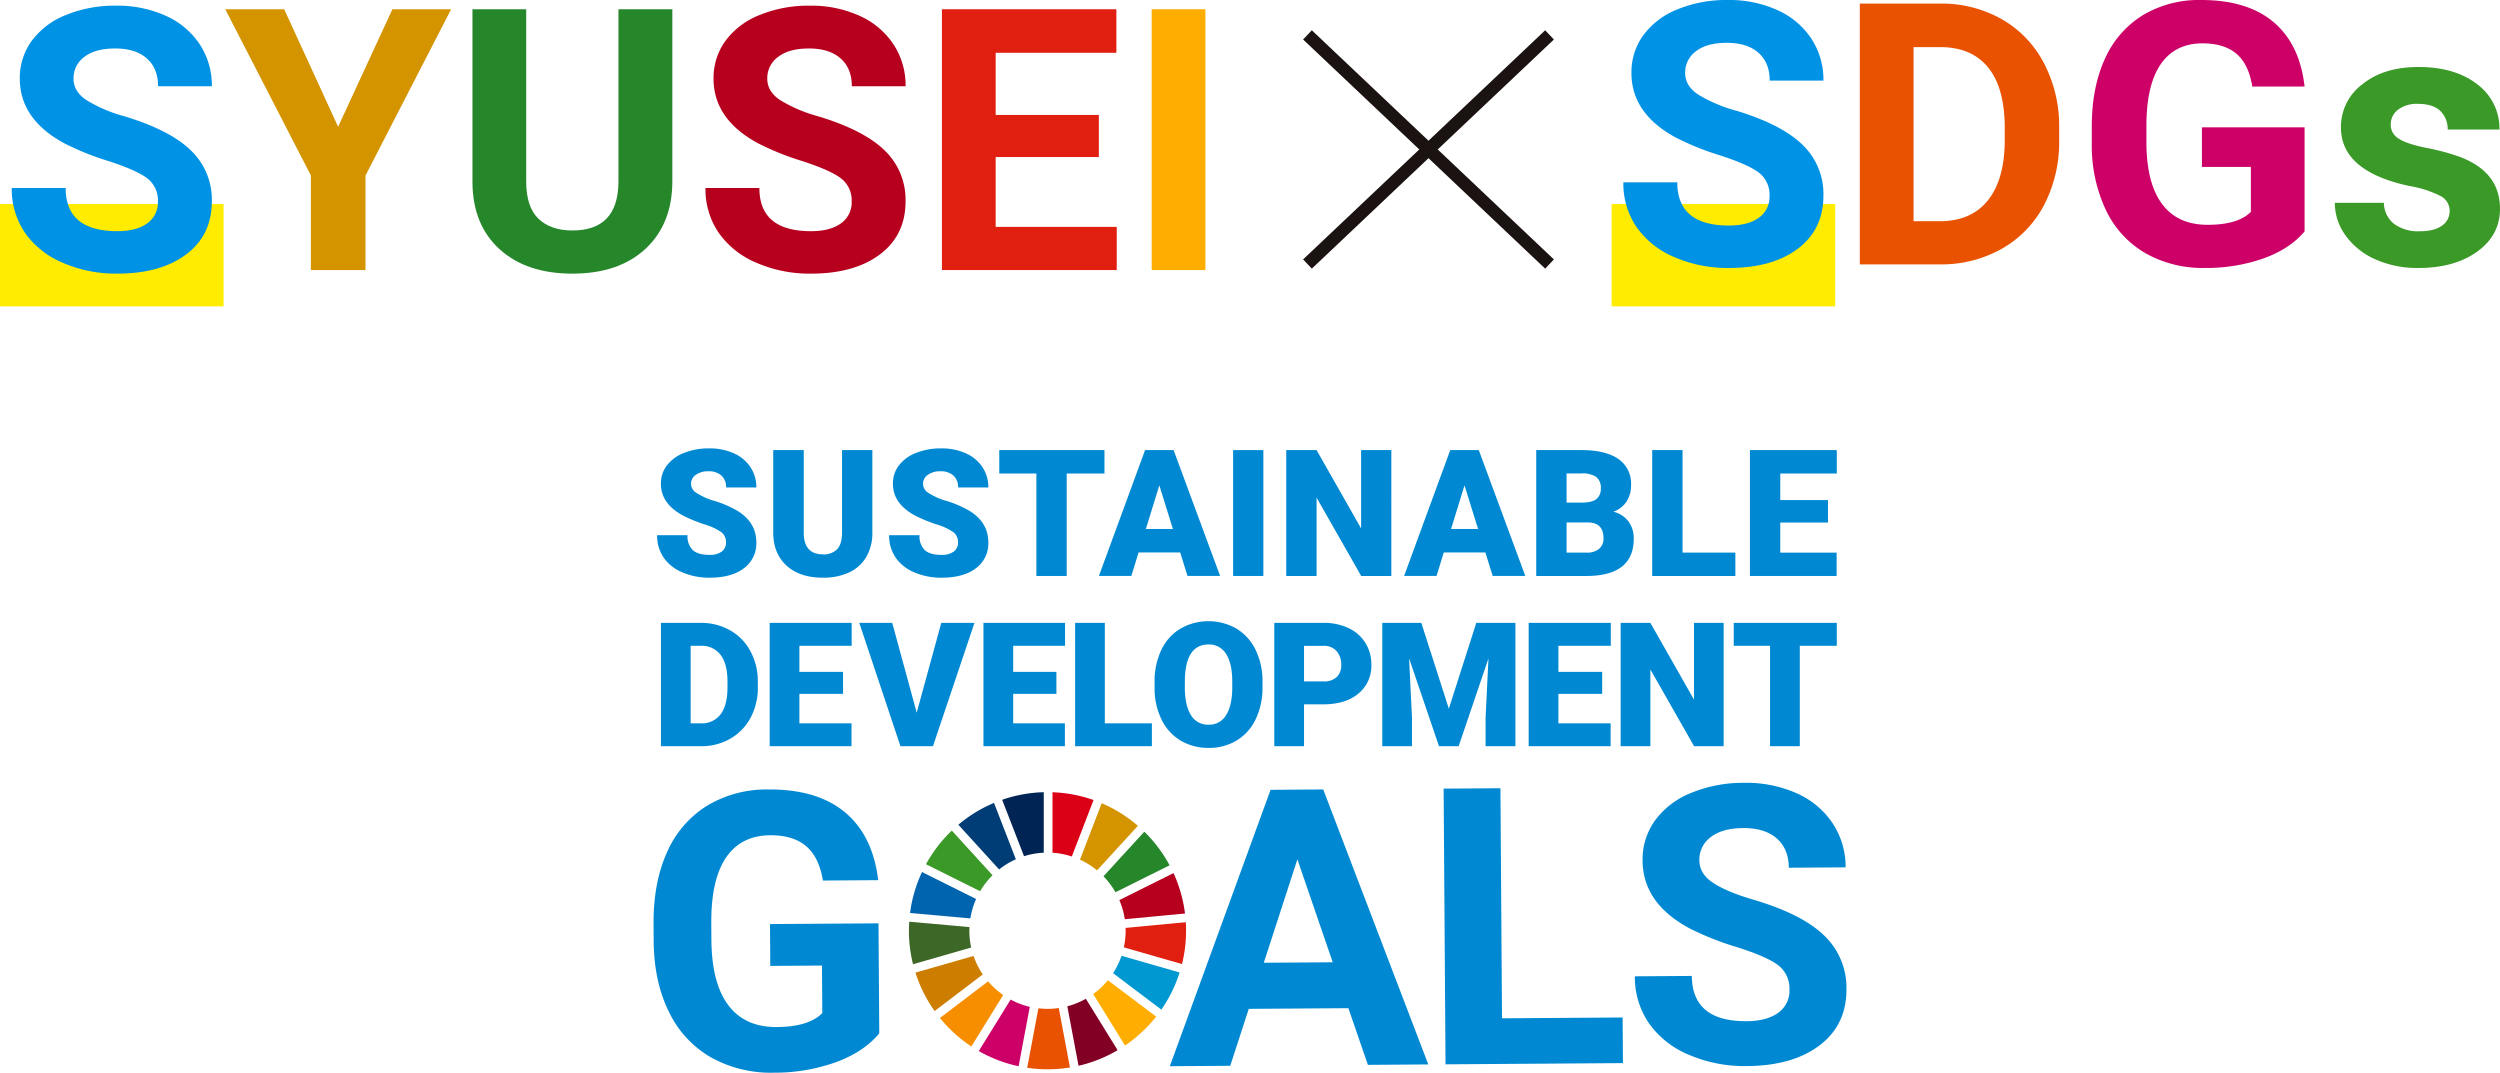 <svg xmlns="http://www.w3.org/2000/svg" width="788" height="338.115" viewBox="0 0 788 338.115">
  <g id="グループ_1582" data-name="グループ 1582" transform="translate(-306 -181.673)">
    <g id="グループ_1091" data-name="グループ 1091" transform="translate(512 323)">
      <g id="グループ_1090" data-name="グループ 1090" transform="translate(0 105.409)">
        <path id="パス_1136" data-name="パス 1136" d="M241.637,591.7q-4.8,5.823-13.606,9.076a57.234,57.234,0,0,1-19.556,3.327,38.782,38.782,0,0,1-19.818-4.789,32.839,32.839,0,0,1-13.229-14.2q-4.691-9.338-4.894-21.992l-.041-5.909q-.088-13.01,4.234-22.561A32.454,32.454,0,0,1,187.279,520a36.454,36.454,0,0,1,19.334-5.175q15.458-.106,24.222,7.206t10.471,21.386l-17.428.119q-1.246-7.452-5.357-10.887t-11.274-3.384q-9.131.062-13.858,6.958t-4.7,20.446l.038,5.55q.092,13.668,5.333,20.615t15.267,6.88q10.087-.07,14.354-4.4l-.1-14.979-16.295.11-.09-13.189,34.2-.233Z" transform="translate(-170.491 -512.727)" fill="#0089d2"/>
        <path id="パス_1137" data-name="パス 1137" d="M337.653,583.769l-31.393.214-5.847,17.947-19.039.129,31.756-87.122,16.592-.113,33.12,86.678-19.039.131Zm-26.659-14.322,21.725-.148-11.142-32.453Z" transform="translate(-118.644 -512.727)" fill="#0089d2"/>
        <path id="パス_1138" data-name="パス 1138" d="M358.58,587.082l38.019-.26.1,14.384-55.924.382-.593-86.9,17.906-.122Z" transform="translate(-91.147 -512.848)" fill="#0089d2"/>
        <path id="パス_1139" data-name="パス 1139" d="M429.98,578.6a9.188,9.188,0,0,0-3.635-7.764q-3.6-2.692-12.929-5.643a91.147,91.147,0,0,1-14.783-5.838q-14.859-7.9-14.949-21.444a20.982,20.982,0,0,1,3.883-12.59,25.9,25.9,0,0,1,11.34-8.7,42.95,42.95,0,0,1,16.661-3.217,39.066,39.066,0,0,1,16.616,3.26,26.419,26.419,0,0,1,11.375,9.442,24.919,24.919,0,0,1,4.124,13.938l-17.907.123q-.04-5.968-3.822-9.256t-10.587-3.24q-6.564.044-10.188,2.844a8.756,8.756,0,0,0-3.59,7.336q.029,4.24,4.316,7.074t12.6,5.286q15.311,4.493,22.341,11.247a22.71,22.71,0,0,1,7.1,16.9q.075,11.28-8.415,17.754t-22.935,6.573a44.37,44.37,0,0,1-18.288-3.546,28.9,28.9,0,0,1-12.633-9.971,25.76,25.76,0,0,1-4.426-14.773l17.965-.123q.1,14.384,17.287,14.268,6.384-.044,9.95-2.665A8.449,8.449,0,0,0,429.98,578.6Z" transform="translate(-71.945 -513.395)" fill="#0089d2"/>
      </g>
      <path id="パス_1140" data-name="パス 1140" d="M246.07,542.771a24.789,24.789,0,0,1,3.916-5.035l-12.837-14.077A43.936,43.936,0,0,0,229,534.268Z" transform="translate(-143.134 -403.187)" fill="#3a9927"/>
      <path id="パス_1141" data-name="パス 1141" d="M262.074,535.578a24.413,24.413,0,0,1,5.383,3.372L280.331,524.9a43.772,43.772,0,0,0-11.409-7.118Z" transform="translate(-127.668 -405.936)" fill="#d39400"/>
      <path id="パス_1142" data-name="パス 1142" d="M287.6,532.79,270.536,541.3a24.377,24.377,0,0,1,1.708,6.027l18.98-1.792A43.324,43.324,0,0,0,287.6,532.79" transform="translate(-123.711 -398.917)" fill="#b7001e"/>
      <path id="パス_1143" data-name="パス 1143" d="M270.908,542.988l17.059-8.5A43.845,43.845,0,0,0,280,523.9L267.123,537.95a24.7,24.7,0,0,1,3.785,5.038" transform="translate(-125.307 -403.074)" fill="#25862a"/>
      <path id="パス_1144" data-name="パス 1144" d="M244.391,546.075c0-.383.012-.768.029-1.149l-18.985-1.7c-.059.941-.1,1.89-.1,2.849a43.706,43.706,0,0,0,1.293,10.559l18.335-5.26a24.639,24.639,0,0,1-.577-5.3" transform="translate(-144.844 -394.037)" fill="#3d6726"/>
      <path id="パス_1145" data-name="パス 1145" d="M269.549,555.8a24.911,24.911,0,0,1-4.63,4.356l10.024,16.229a44.076,44.076,0,0,0,9.817-9.115Z" transform="translate(-126.338 -388.158)" fill="#ffad00"/>
      <path id="パス_1146" data-name="パス 1146" d="M272.061,546.021a24.351,24.351,0,0,1-.565,5.238l18.333,5.267a43.5,43.5,0,0,0,1.281-10.505q0-1.349-.084-2.681l-18.983,1.794c.012.3.018.591.018.888" transform="translate(-123.262 -393.984)" fill="#e01f10"/>
      <path id="パス_1147" data-name="パス 1147" d="M247.171,556.046,232,567.578a43.993,43.993,0,0,0,9.909,8.977l10.022-16.211a24.857,24.857,0,0,1-4.758-4.3" transform="translate(-141.731 -388.043)" fill="#f68e00"/>
      <path id="パス_1148" data-name="パス 1148" d="M244.584,547.174a24.306,24.306,0,0,1,1.82-6.115l-17.056-8.5a43.406,43.406,0,0,0-3.764,12.909Z" transform="translate(-144.731 -399.024)" fill="#0064ae"/>
      <path id="パス_1149" data-name="パス 1149" d="M275.21,575.989,265.2,559.781a24.515,24.515,0,0,1-5.842,2.375l3.534,18.748a43.375,43.375,0,0,0,12.316-4.915" transform="translate(-128.937 -386.297)" fill="#830025"/>
      <path id="パス_1150" data-name="パス 1150" d="M271.848,550.545a24.682,24.682,0,0,1-2.665,5.487L284.4,567.513a43.5,43.5,0,0,0,5.762-11.7Z" transform="translate(-124.344 -390.615)" fill="#0098d1"/>
      <path id="パス_1151" data-name="パス 1151" d="M260.691,561.772a24.394,24.394,0,0,1-6.418.088l-3.531,18.75a43.9,43.9,0,0,0,13.478-.107Z" transform="translate(-132.967 -385.366)" fill="#e85200"/>
      <path id="パス_1152" data-name="パス 1152" d="M256.174,534.495a24.472,24.472,0,0,1,6.093,1.177l6.848-17.794a43.333,43.333,0,0,0-12.941-2.449Z" transform="translate(-130.427 -407.035)" fill="#db0015"/>
      <path id="パス_1153" data-name="パス 1153" d="M256.419,562.241a24.5,24.5,0,0,1-6.045-2.286l-10.028,16.22a43.5,43.5,0,0,0,12.546,4.794Z" transform="translate(-137.828 -386.215)" fill="#cd0068"/>
      <path id="パス_1154" data-name="パス 1154" d="M252.255,535.589a24.4,24.4,0,0,1,6.221-1.106V515.417a43.472,43.472,0,0,0-13.116,2.389Z" transform="translate(-135.483 -407.04)" fill="#002555"/>
      <path id="パス_1155" data-name="パス 1155" d="M247.962,556.408a24.466,24.466,0,0,1-2.9-5.823l-18.323,5.258a43.507,43.507,0,0,0,6.052,12.1Z" transform="translate(-144.192 -390.596)" fill="#cd7d00"/>
      <path id="パス_1156" data-name="パス 1156" d="M248.8,538.686a24.634,24.634,0,0,1,5.282-3.2l-6.89-17.774a43.692,43.692,0,0,0-11.237,6.881Z" transform="translate(-139.883 -405.965)" fill="#003d76"/>
      <path id="パス_1157" data-name="パス 1157" d="M192.965,471.243a3.933,3.933,0,0,0-1.484-3.27,18.486,18.486,0,0,0-5.219-2.425,49.757,49.757,0,0,1-6.1-2.426q-7.711-3.786-7.712-10.408a9.334,9.334,0,0,1,1.923-5.817,12.424,12.424,0,0,1,5.436-3.924,21.16,21.16,0,0,1,7.9-1.4,18.5,18.5,0,0,1,7.67,1.526,12.136,12.136,0,0,1,5.273,4.345,11.354,11.354,0,0,1,1.88,6.444h-9.536a4.8,4.8,0,0,0-1.485-3.76,5.8,5.8,0,0,0-4.02-1.336,6.527,6.527,0,0,0-4.046,1.132,3.329,3.329,0,0,0,.15,5.64,20.628,20.628,0,0,0,5.75,2.561,35.341,35.341,0,0,1,6.757,2.848q6.43,3.705,6.431,10.217a9.684,9.684,0,0,1-3.924,8.174q-3.923,2.97-10.762,2.97a21.352,21.352,0,0,1-8.734-1.73,13.169,13.169,0,0,1-5.885-4.74,12.352,12.352,0,0,1-1.975-6.936h9.591a6.08,6.08,0,0,0,1.65,4.7q1.647,1.51,5.354,1.512a6.157,6.157,0,0,0,3.747-1.021A3.372,3.372,0,0,0,192.965,471.243Z" transform="translate(-170.136 -441.57)" fill="#0089d2"/>
      <path id="パス_1158" data-name="パス 1158" d="M227.445,441.941v25.967a14.919,14.919,0,0,1-1.88,7.643,12.181,12.181,0,0,1-5.395,4.919,18.994,18.994,0,0,1-8.311,1.689q-7.249,0-11.416-3.76t-4.25-10.3V441.941h9.619V468.29q.163,6.514,6.048,6.513a5.857,5.857,0,0,0,4.5-1.635q1.525-1.636,1.526-5.314V441.941Z" transform="translate(-158.473 -441.397)" fill="#0089d2"/>
      <path id="パス_1159" data-name="パス 1159" d="M242.8,471.243a3.933,3.933,0,0,0-1.484-3.27,18.464,18.464,0,0,0-5.219-2.425,49.76,49.76,0,0,1-6.1-2.426q-7.711-3.786-7.711-10.408A9.333,9.333,0,0,1,224.2,446.9a12.423,12.423,0,0,1,5.436-3.924,21.16,21.16,0,0,1,7.9-1.4,18.5,18.5,0,0,1,7.67,1.526,12.136,12.136,0,0,1,5.273,4.345,11.354,11.354,0,0,1,1.88,6.444h-9.536a4.8,4.8,0,0,0-1.485-3.76,5.793,5.793,0,0,0-4.02-1.336,6.527,6.527,0,0,0-4.046,1.132,3.329,3.329,0,0,0,.15,5.64,20.626,20.626,0,0,0,5.75,2.561,35.318,35.318,0,0,1,6.758,2.848q6.428,3.705,6.429,10.217a9.686,9.686,0,0,1-3.923,8.174q-3.925,2.97-10.763,2.97a21.34,21.34,0,0,1-8.732-1.73,13.165,13.165,0,0,1-5.886-4.74,12.352,12.352,0,0,1-1.975-6.936h9.591a6.085,6.085,0,0,0,1.65,4.7q1.647,1.51,5.354,1.512a6.156,6.156,0,0,0,3.747-1.021A3.372,3.372,0,0,0,242.8,471.243Z" transform="translate(-146.836 -441.57)" fill="#0089d2"/>
      <path id="パス_1160" data-name="パス 1160" d="M277.9,449.326H266v32.29h-9.564v-32.29H244.744v-7.385H277.9Z" transform="translate(-135.771 -441.397)" fill="#0089d2"/>
      <path id="パス_1161" data-name="パス 1161" d="M291.755,474.2H278.648l-2.288,7.413H266.141l14.551-39.675h8.992l14.66,39.675H294.071Zm-10.818-7.383h8.528l-4.278-13.76Z" transform="translate(-125.766 -441.397)" fill="#0089d2"/>
      <path id="パス_1162" data-name="パス 1162" d="M304.5,481.616h-9.536V441.941H304.5Z" transform="translate(-112.289 -441.397)" fill="#0089d2"/>
      <path id="パス_1163" data-name="パス 1163" d="M339.508,481.616H330l-14.06-24.688v24.688h-9.564V441.941h9.564l14.033,24.688V441.941h9.536Z" transform="translate(-106.954 -441.397)" fill="#0089d2"/>
      <path id="パス_1164" data-name="パス 1164" d="M357.3,474.2H344.2l-2.288,7.413H331.689l14.551-39.675h8.992l14.66,39.675H359.619Zm-10.818-7.383h8.528l-4.278-13.76Z" transform="translate(-95.117 -441.397)" fill="#0089d2"/>
      <path id="パス_1165" data-name="パス 1165" d="M360.068,481.616V441.941h14.25q7.656,0,11.65,2.807a9.34,9.34,0,0,1,3.992,8.147,9.449,9.449,0,0,1-1.418,5.26,8.27,8.27,0,0,1-4.168,3.215,8.363,8.363,0,0,1,4.768,3.051,8.883,8.883,0,0,1,1.661,5.449q0,5.832-3.691,8.761t-10.941,2.984Zm9.564-23.135h4.987q3.133-.027,4.469-1.148a4.072,4.072,0,0,0,1.334-3.306,4.276,4.276,0,0,0-1.444-3.621,7.727,7.727,0,0,0-4.66-1.107h-4.686Zm0,6.268v9.51H375.9a5.965,5.965,0,0,0,3.979-1.186,4.152,4.152,0,0,0,1.39-3.339q0-4.958-4.932-4.985Z" transform="translate(-81.848 -441.397)" fill="#0089d2"/>
      <path id="パス_1166" data-name="パス 1166" d="M394.539,474.259h16.647v7.357H384.975V441.941h9.564Z" transform="translate(-70.202 -441.397)" fill="#0089d2"/>
      <path id="パス_1167" data-name="パス 1167" d="M430.57,464.775H415.53v9.484h17.765v7.357H405.964V441.941h27.384v7.385H415.53v8.365h15.04Z" transform="translate(-60.388 -441.397)" fill="#0089d2"/>
      <path id="パス_1168" data-name="パス 1168" d="M172.076,517.921V479.049H184.6a18.424,18.424,0,0,1,9.265,2.336,16.436,16.436,0,0,1,6.421,6.594,19.931,19.931,0,0,1,2.335,9.545v1.789a20.028,20.028,0,0,1-2.256,9.572,16.494,16.494,0,0,1-6.353,6.62,18.007,18.007,0,0,1-9.145,2.416Zm9.372-31.637v24.428H184.7a7.287,7.287,0,0,0,6.193-2.869q2.164-2.871,2.163-8.53v-1.682q0-5.633-2.163-8.49a7.414,7.414,0,0,0-6.3-2.857Z" transform="translate(-169.75 -424.045)" fill="#0089d2"/>
      <path id="パス_1169" data-name="パス 1169" d="M218.559,501.422H204.8v9.29h16.43v7.209h-25.8V479.049h25.853v7.235H204.8v8.2h13.76Z" transform="translate(-158.831 -424.045)" fill="#0089d2"/>
      <path id="パス_1170" data-name="パス 1170" d="M232.777,507.348l7.741-28.3h10.467L237.9,517.921H227.651l-12.975-38.872h10.385Z" transform="translate(-149.831 -424.045)" fill="#0089d2"/>
      <path id="パス_1171" data-name="パス 1171" d="M264.342,501.422H250.716v9.29h16.3v7.209H241.345V479.049h25.719v7.235H250.716v8.2h13.627Z" transform="translate(-137.361 -424.045)" fill="#0089d2"/>
      <path id="パス_1172" data-name="パス 1172" d="M270.4,510.712h14.831v7.209h-24.2V479.049H270.4Z" transform="translate(-128.157 -424.045)" fill="#0089d2"/>
      <path id="パス_1173" data-name="パス 1173" d="M312.112,499.455A22.907,22.907,0,0,1,310,509.521a15.576,15.576,0,0,1-5.992,6.741,16.683,16.683,0,0,1-8.851,2.363,16.928,16.928,0,0,1-8.81-2.282,15.567,15.567,0,0,1-5.994-6.528,22.239,22.239,0,0,1-2.256-9.745v-2.19a23,23,0,0,1,2.1-10.078,15.541,15.541,0,0,1,6.007-6.741,17.786,17.786,0,0,1,17.714-.028,15.84,15.84,0,0,1,6.021,6.688,22.391,22.391,0,0,1,2.175,9.946Zm-9.53-1.628q0-5.792-1.936-8.8a6.209,6.209,0,0,0-5.54-3q-7.049,0-7.449,10.573l-.026,2.856q0,5.715,1.9,8.785a6.194,6.194,0,0,0,5.632,3.069,6.126,6.126,0,0,0,5.474-3.016q1.922-3.018,1.949-8.676Z" transform="translate(-120.175 -424.215)" fill="#0089d2"/>
      <path id="パス_1174" data-name="パス 1174" d="M313.182,504.732v13.189h-9.37V479.049h15.511a18.07,18.07,0,0,1,7.89,1.642,12.375,12.375,0,0,1,5.313,4.673,12.759,12.759,0,0,1,1.881,6.874,11.245,11.245,0,0,1-4.071,9.09q-4.07,3.4-11.173,3.4Zm0-7.234h6.14a5.8,5.8,0,0,0,4.152-1.362,5.064,5.064,0,0,0,1.428-3.845,6.249,6.249,0,0,0-1.469-4.351,5.2,5.2,0,0,0-4-1.655h-6.248Z" transform="translate(-108.153 -424.045)" fill="#0089d2"/>
      <path id="パス_1175" data-name="パス 1175" d="M339.308,479.049l8.676,27.045,8.65-27.045h12.335v38.872h-9.4v-9.077l.908-18.581-9.4,27.658h-6.193l-9.425-27.684.908,18.608v9.077H327V479.049Z" transform="translate(-97.309 -424.045)" fill="#0089d2"/>
      <path id="パス_1176" data-name="パス 1176" d="M381.612,501.422h-13.8v9.29h16.469v7.209H358.442V479.049h25.894v7.235H367.814v8.2h13.8Z" transform="translate(-82.608 -424.045)" fill="#0089d2"/>
      <path id="パス_1177" data-name="パス 1177" d="M410.662,517.921h-9.319l-13.775-24.187v24.187H378.2V479.049h9.371l13.75,24.189V479.049h9.344Z" transform="translate(-73.371 -424.045)" fill="#0089d2"/>
      <path id="パス_1178" data-name="パス 1178" d="M434.975,486.284H423.308v31.637h-9.372V486.284H402.484v-7.235h32.491Z" transform="translate(-62.015 -424.045)" fill="#0089d2"/>
    </g>
    <g id="グループ_1581" data-name="グループ 1581">
      <g id="グループ_1093" data-name="グループ 1093" transform="translate(306 181.673)">
        <rect id="長方形_601" data-name="長方形 601" width="70.47" height="32.279" transform="translate(0 64.294)" fill="#ffec00"/>
        <rect id="長方形_602" data-name="長方形 602" width="70.47" height="32.279" transform="translate(507.983 64.294)" fill="#ffec00"/>
        <path id="パス_1179" data-name="パス 1179" d="M156.383,182.846A8.7,8.7,0,0,0,153,175.477q-3.394-2.564-12.2-5.418a86.448,86.448,0,0,1-13.944-5.617q-14-7.564-14-20.383a19.856,19.856,0,0,1,3.752-11.887,24.54,24.54,0,0,1,10.787-8.156,40.557,40.557,0,0,1,15.781-2.936,36.96,36.96,0,0,1,15.7,3.191,24.984,24.984,0,0,1,10.7,9.007,23.555,23.555,0,0,1,3.816,13.206H156.44q0-5.639-3.553-8.781t-9.993-3.128q-6.213,0-9.66,2.624a8.293,8.293,0,0,0-3.44,6.915q0,4.011,4.036,6.716a45.494,45.494,0,0,0,11.887,5.085q14.447,4.341,21.057,10.78a21.483,21.483,0,0,1,6.61,16.036q0,10.67-8.078,16.738t-21.738,6.071a42.048,42.048,0,0,1-17.277-3.468,27.339,27.339,0,0,1-11.88-9.518,24.352,24.352,0,0,1-4.092-14h16.993q0,13.607,16.256,13.6,6.043,0,9.433-2.454A7.992,7.992,0,0,0,156.383,182.846Z" transform="translate(-106.612 -119.292)" fill="#0092e5"/>
        <path id="パス_1180" data-name="パス 1180" d="M155.381,158.274l17.107-37.036h18.518l-26.986,52.4v29.809H146.8V173.636l-26.993-52.4h18.575Z" transform="translate(-48.808 -118.323)" fill="#d39400"/>
        <path id="パス_1181" data-name="パス 1181" d="M193.8,121.238v54.143q0,13.5-8.44,21.348T162.3,204.573q-14.394,0-22.866-7.617t-8.638-20.951V121.238h16.937v54.257q0,8.075,3.865,11.773t10.7,3.7q14.287,0,14.511-15.022v-54.71Z" transform="translate(18.123 -118.323)" fill="#25862a"/>
        <path id="パス_1182" data-name="パス 1182" d="M187.221,182.846a8.691,8.691,0,0,0-3.39-7.369q-3.383-2.564-12.2-5.418a86.721,86.721,0,0,1-13.944-5.617q-14-7.564-14-20.383a19.857,19.857,0,0,1,3.752-11.887,24.54,24.54,0,0,1,10.788-8.156,40.582,40.582,0,0,1,15.781-2.936,36.936,36.936,0,0,1,15.7,3.191,24.986,24.986,0,0,1,10.7,9.007,23.5,23.5,0,0,1,3.816,13.206H187.278q0-5.639-3.56-8.781t-9.993-3.128q-6.213,0-9.653,2.624a8.282,8.282,0,0,0-3.447,6.915q0,4.011,4.036,6.716a45.6,45.6,0,0,0,11.887,5.085Q191,160.257,197.611,166.7a21.5,21.5,0,0,1,6.6,16.036q0,10.67-8.071,16.738t-21.738,6.071a42,42,0,0,1-17.277-3.468,27.362,27.362,0,0,1-11.887-9.518,24.352,24.352,0,0,1-4.092-14h16.993q0,13.607,16.263,13.6c4.021,0,7.17-.816,9.426-2.454A7.981,7.981,0,0,0,187.221,182.846Z" transform="translate(81.221 -119.292)" fill="#b7001e"/>
        <path id="パス_1183" data-name="パス 1183" d="M201.112,167.821H168.593v22.015h38.164v13.61h-55.1V121.238h54.987v13.724H168.593v19.589h32.519Z" transform="translate(145.24 -118.323)" fill="#e01f10"/>
        <path id="パス_1184" data-name="パス 1184" d="M177.916,203.445H160.979V121.238h16.937Z" transform="translate(202.033 -118.323)" fill="#ffad00"/>
        <path id="パス_1185" data-name="パス 1185" d="M228.007,182.594a8.7,8.7,0,0,0-3.383-7.369q-3.394-2.564-12.2-5.419a86.448,86.448,0,0,1-13.943-5.617q-14-7.564-14-20.383a19.835,19.835,0,0,1,3.752-11.88,24.5,24.5,0,0,1,10.788-8.163,40.582,40.582,0,0,1,15.78-2.936,36.936,36.936,0,0,1,15.7,3.192,24.984,24.984,0,0,1,10.7,9.007A23.557,23.557,0,0,1,245,146.239H228.064q0-5.649-3.553-8.78t-9.993-3.135q-6.213,0-9.653,2.624a8.281,8.281,0,0,0-3.447,6.915q0,4.011,4.035,6.724a45.759,45.759,0,0,0,11.887,5.078q14.447,4.351,21.057,10.788a21.461,21.461,0,0,1,6.6,16.029q0,10.67-8.071,16.745t-21.738,6.064a42.048,42.048,0,0,1-17.277-3.468,27.339,27.339,0,0,1-11.88-9.518,24.32,24.32,0,0,1-4.092-14h16.993q0,13.607,16.256,13.61,6.043,0,9.433-2.454A8,8,0,0,0,228.007,182.594Z" transform="translate(329.747 -120.827)" fill="#0092e5"/>
        <path id="パス_1186" data-name="パス 1186" d="M192.45,203.187v-82.2h25.291a38.4,38.4,0,0,1,19.391,4.88,34.045,34.045,0,0,1,13.355,13.894,42.824,42.824,0,0,1,4.8,20.461v3.787a42.946,42.946,0,0,1-4.716,20.376,33.751,33.751,0,0,1-13.3,13.837,38.735,38.735,0,0,1-19.362,4.965ZM209.387,134.7v54.881h8.185q9.936,0,15.185-6.5t5.369-18.575v-4.348q0-12.532-5.2-18.993T217.741,134.7Z" transform="translate(393.765 -119.852)" fill="#e85200"/>
        <path id="パス_1187" data-name="パス 1187" d="M269.832,193.772q-4.575,5.479-12.929,8.5a54.329,54.329,0,0,1-18.518,3.014,36.667,36.667,0,0,1-18.717-4.653,31.1,31.1,0,0,1-12.426-13.525,47.543,47.543,0,0,1-4.482-20.83v-5.589q0-12.309,4.142-21.32A30.737,30.737,0,0,1,218.873,125.6a34.512,34.512,0,0,1,18.327-4.773q14.617,0,22.866,6.972t9.766,20.3h-16.49q-1.128-7.053-4.993-10.326T237.7,134.494q-8.638,0-13.156,6.49T219.979,160.3v5.248q0,12.926,4.908,19.539t14.4,6.6q9.543,0,13.61-4.064V173.452H237.476V160.97h32.355Z" transform="translate(456.571 -120.827)" fill="#cd0068"/>
        <path id="パス_1188" data-name="パス 1188" d="M249.753,169.139a5.259,5.259,0,0,0-2.965-4.717,33.875,33.875,0,0,0-9.511-3.071q-21.8-4.575-21.795-18.525a16.781,16.781,0,0,1,6.745-13.575q6.745-5.447,17.646-5.447,11.628,0,18.6,5.475a17.264,17.264,0,0,1,6.972,14.227h-16.32a7.9,7.9,0,0,0-2.255-5.787q-2.255-2.287-7.057-2.291a9.769,9.769,0,0,0-6.383,1.865,5.884,5.884,0,0,0-2.255,4.745,5.035,5.035,0,0,0,2.567,4.376q2.574,1.66,8.667,2.88a71.089,71.089,0,0,1,10.277,2.738q12.926,4.745,12.929,16.433,0,8.351-7.17,13.518t-18.518,5.163a32.258,32.258,0,0,1-13.639-2.737,22.835,22.835,0,0,1-9.341-7.5,17.437,17.437,0,0,1-3.39-10.305h15.468a8.538,8.538,0,0,0,3.22,6.66,12.752,12.752,0,0,0,8.014,2.312q4.692,0,7.092-1.773A5.549,5.549,0,0,0,249.753,169.139Z" transform="translate(522.381 -102.684)" fill="#3a9927"/>
        <g id="グループ_1092" data-name="グループ 1092" transform="translate(412.109 10.994)">
          <line id="線_11" data-name="線 11" x2="76.305" y2="72.227" fill="none" stroke="#1a1311" stroke-miterlimit="10" stroke-width="4"/>
          <line id="線_12" data-name="線 12" x1="76.305" y2="72.227" fill="none" stroke="#1a1311" stroke-miterlimit="10" stroke-width="4"/>
        </g>
      </g>
    </g>
  </g>
</svg>
